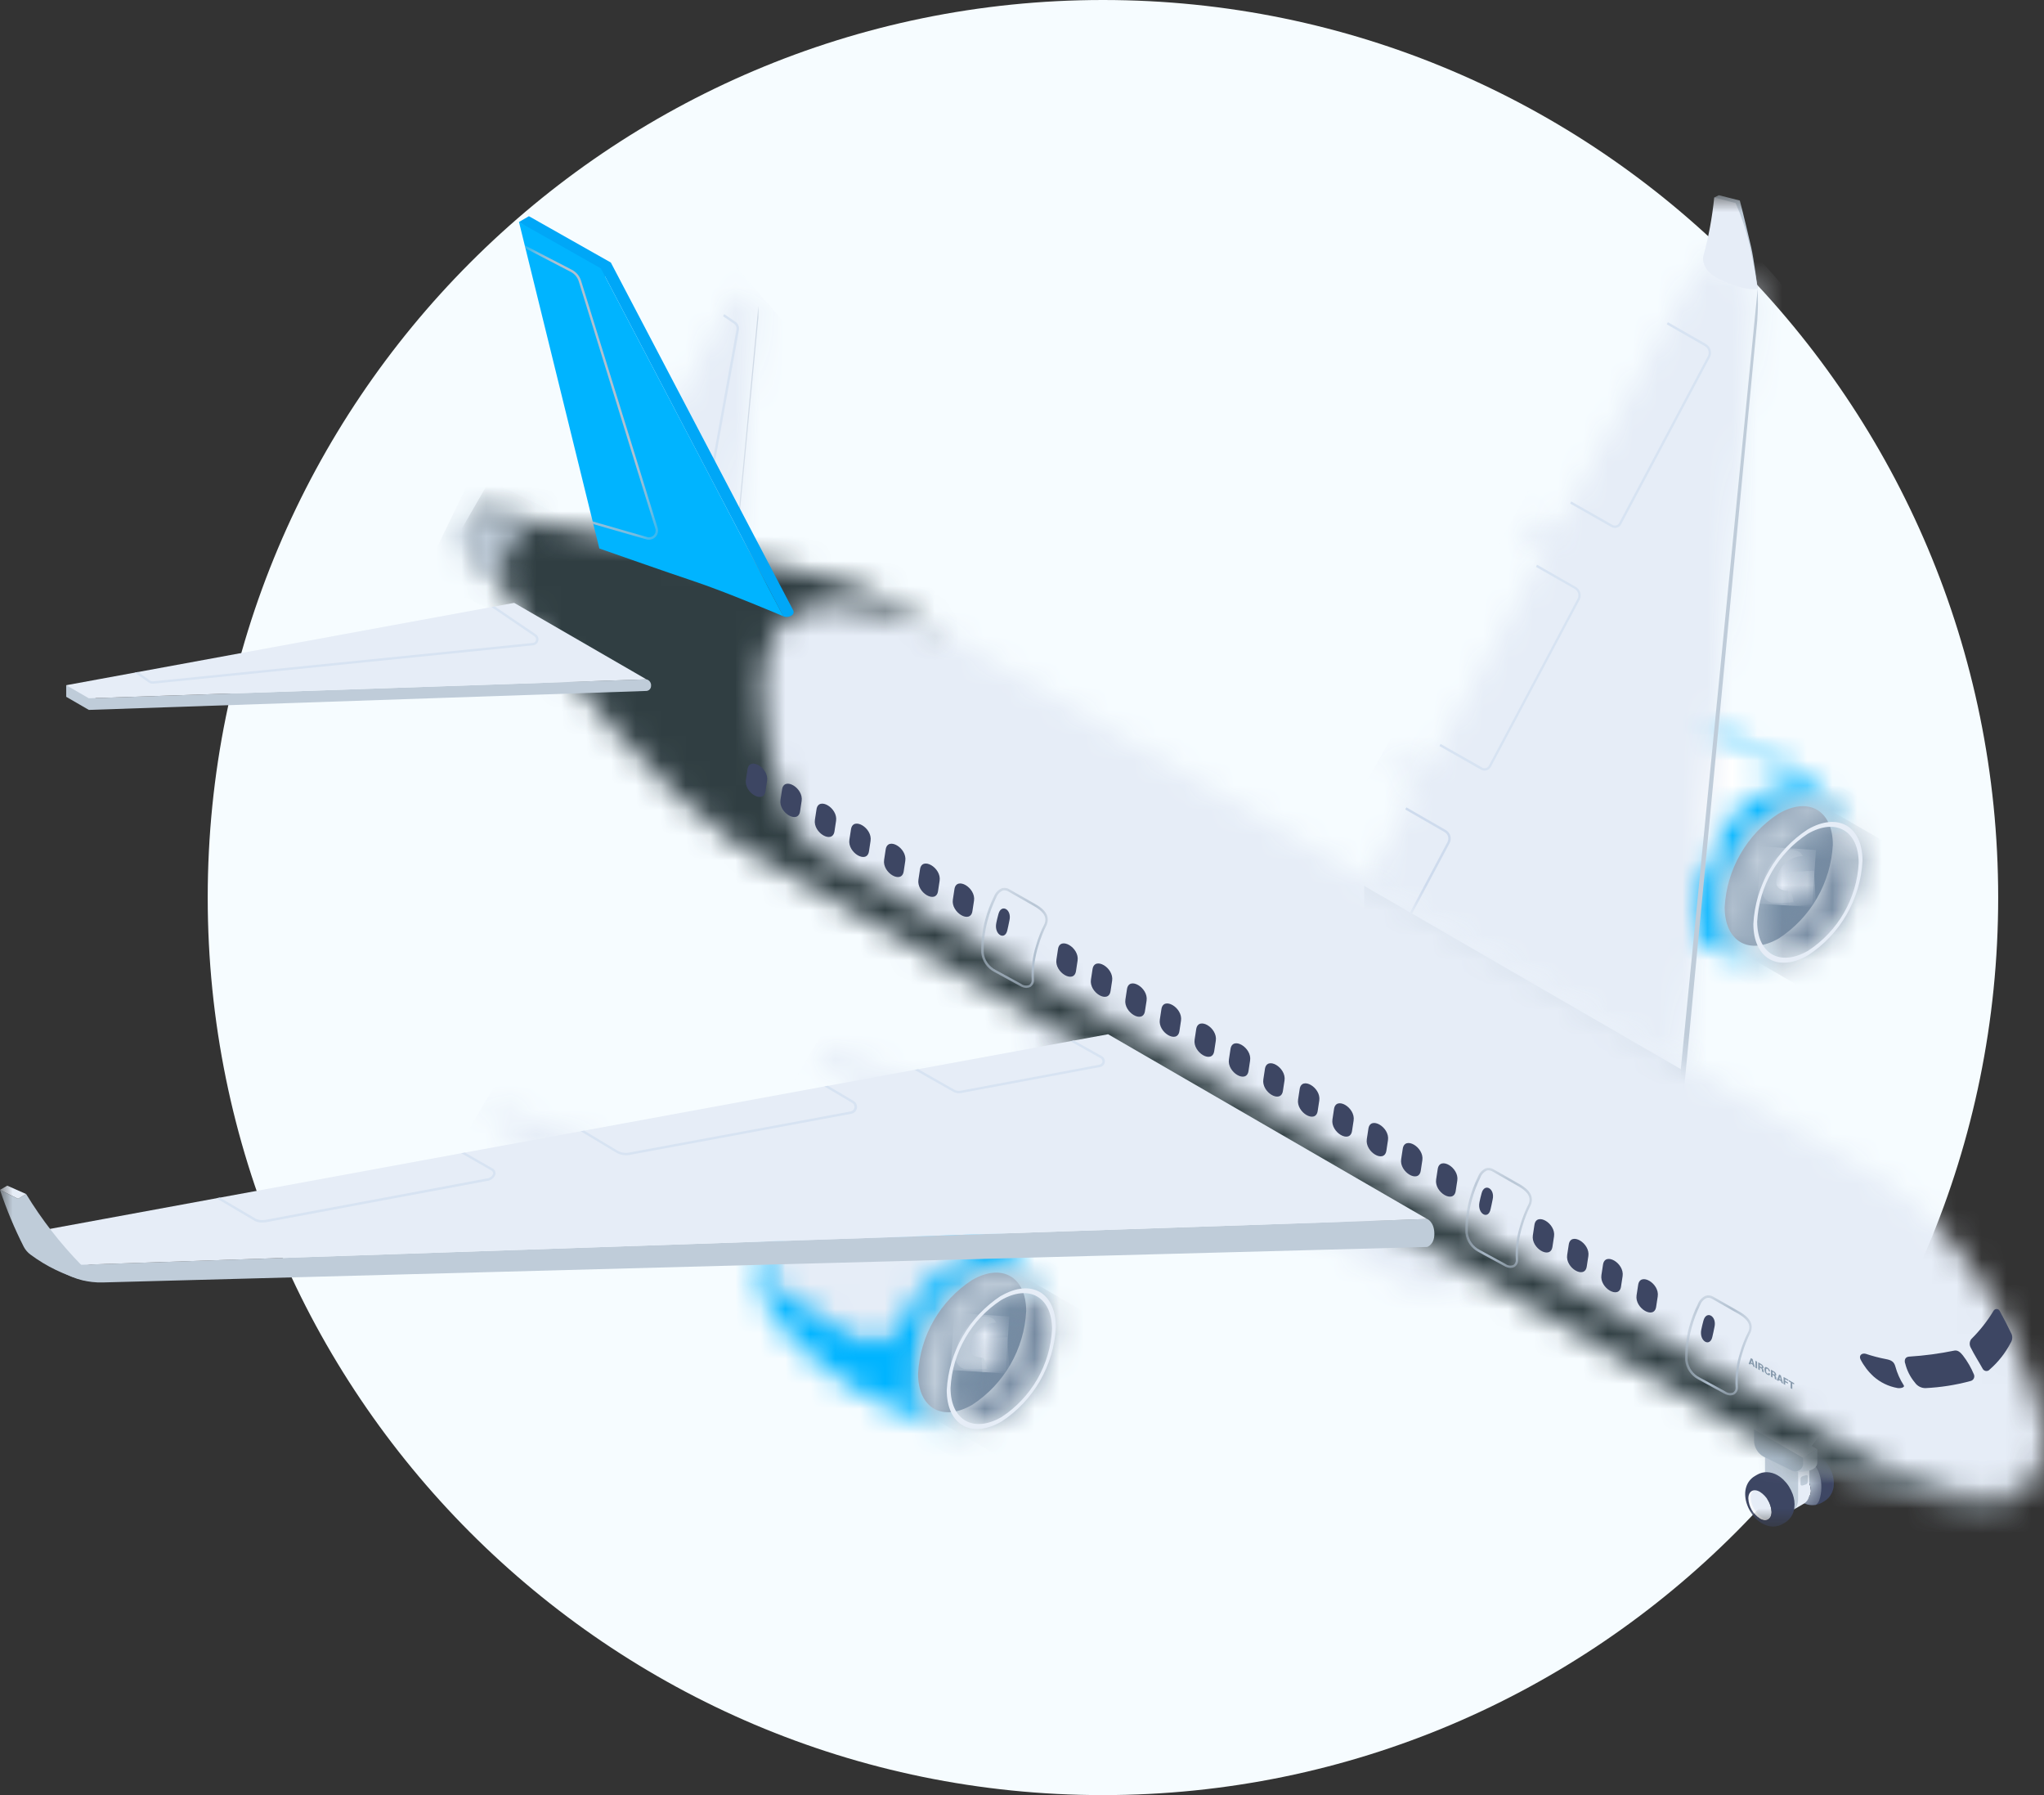 <svg width="82" height="72" viewBox="0 0 82 72" fill="none" xmlns="http://www.w3.org/2000/svg">
<rect x="0" y="0" width="82" height="72" fill="#333333" stroke="none"/>
<path d="M44.248 72C64.083 72 80.162 55.882 80.162 36C80.162 16.118 64.083 0 44.248 0C24.413 0 8.333 16.118 8.333 36C8.333 55.882 24.413 72 44.248 72Z" fill="#F6FCFF"/>
<mask id="mask0_8_27613" style="mask-type:luminance" maskUnits="userSpaceOnUse" x="0" y="7" width="82" height="55">
<path d="M81.998 7.83H0V61.229H81.998V7.83Z" fill="white"/>
</mask>
<g mask="url(#mask0_8_27613)">
<path d="M72.186 58.976C72.321 59.065 72.434 59.184 72.515 59.324C72.595 59.464 72.642 59.621 72.65 59.783C72.65 60.078 72.441 60.199 72.183 60.05C72.048 59.962 71.935 59.843 71.855 59.702C71.774 59.562 71.727 59.405 71.719 59.243C71.719 58.948 71.928 58.824 72.186 58.976Z" fill="#E6EDF7"/>
<path d="M72.277 60.017C72.141 59.929 72.029 59.81 71.948 59.67C71.868 59.53 71.821 59.373 71.812 59.211C71.807 59.155 71.816 59.099 71.839 59.047C71.861 58.996 71.897 58.951 71.942 58.918C71.807 58.934 71.716 59.05 71.715 59.245C71.723 59.406 71.77 59.563 71.851 59.703C71.931 59.843 72.044 59.962 72.179 60.05C72.227 60.086 72.285 60.107 72.344 60.112C72.404 60.117 72.464 60.105 72.517 60.077C72.433 60.084 72.348 60.063 72.277 60.017Z" fill="#F7F9FC"/>
<path d="M73.561 59.341C73.548 59.249 73.526 59.159 73.495 59.071C73.455 58.963 73.404 58.859 73.343 58.761C73.281 58.663 73.207 58.572 73.124 58.491C73.054 58.424 72.976 58.365 72.892 58.316C72.762 58.238 72.614 58.195 72.463 58.19C72.324 58.187 72.188 58.222 72.068 58.292L71.979 58.344C71.812 58.441 71.688 58.597 71.631 58.783C71.601 58.878 71.587 58.978 71.589 59.078C71.591 59.194 71.609 59.31 71.643 59.422C71.712 59.645 71.829 59.849 71.988 60.02C72.133 60.179 72.321 60.294 72.528 60.349C72.624 60.372 72.722 60.377 72.819 60.363C72.915 60.349 73.008 60.317 73.093 60.268L73.181 60.217C73.314 60.139 73.42 60.023 73.486 59.883C73.524 59.801 73.549 59.714 73.561 59.624C73.573 59.531 73.573 59.437 73.561 59.344M72.18 60.053C72.045 59.965 71.932 59.846 71.851 59.706C71.771 59.566 71.724 59.409 71.716 59.247C71.716 58.952 71.925 58.828 72.183 58.98C72.318 59.069 72.43 59.187 72.511 59.328C72.592 59.468 72.638 59.625 72.647 59.786C72.647 60.082 72.438 60.202 72.18 60.053Z" fill="#3D4663"/>
<g style="mix-blend-mode:multiply">
<mask id="mask1_8_27613" style="mask-type:luminance" maskUnits="userSpaceOnUse" x="71" y="58" width="3" height="3">
<path d="M73.069 58.422H71.592V60.371H73.069V58.422Z" fill="white"/>
</mask>
<g mask="url(#mask1_8_27613)">
<path d="M72.989 60.158C73.184 59.599 73.051 58.551 72.277 58.52C72.107 58.514 72.018 58.435 71.87 58.422C71.759 58.517 71.677 58.642 71.633 58.782C71.604 58.877 71.59 58.977 71.591 59.077C71.594 59.194 71.612 59.309 71.646 59.421C71.714 59.644 71.832 59.848 71.991 60.019C72.136 60.178 72.323 60.293 72.531 60.349C72.626 60.371 72.725 60.376 72.821 60.363L72.85 60.357C72.918 60.307 72.966 60.237 72.99 60.157M72.181 60.049C72.045 59.961 71.933 59.842 71.852 59.702C71.771 59.561 71.725 59.404 71.716 59.242C71.716 58.947 71.925 58.823 72.183 58.975C72.319 59.064 72.431 59.182 72.512 59.323C72.593 59.463 72.639 59.62 72.648 59.781C72.648 60.077 72.439 60.198 72.181 60.049Z" fill="#BFCCD9"/>
</g>
</g>
<path d="M72.04 58.664L72.095 60.106C72.095 60.316 72.061 60.488 71.942 60.558L72.388 60.298C72.455 60.251 72.509 60.186 72.543 60.111C72.577 60.036 72.59 59.953 72.582 59.871L72.586 58.387L72.04 58.664Z" fill="#E6EDF7"/>
<path d="M70.81 57.877L71.256 57.617L72.586 58.386L72.139 58.646L70.81 57.877Z" fill="#E6EDF7"/>
<path d="M72.139 58.646L72.135 60.131C72.135 60.55 71.836 60.724 71.469 60.511C71.277 60.386 71.117 60.216 71.002 60.016C70.887 59.817 70.82 59.593 70.808 59.363V57.878L72.139 58.646Z" fill="#BFCCD9"/>
<path d="M70.606 59.835C70.742 59.923 70.854 60.042 70.935 60.182C71.016 60.323 71.062 60.48 71.071 60.641C71.071 60.937 70.862 61.057 70.604 60.908C70.469 60.82 70.356 60.701 70.275 60.561C70.195 60.421 70.148 60.264 70.139 60.103C70.139 59.807 70.349 59.683 70.606 59.835Z" fill="#E6EDF7"/>
<path d="M70.701 60.874C70.566 60.786 70.453 60.667 70.373 60.527C70.292 60.387 70.245 60.23 70.237 60.069C70.232 60.013 70.241 59.956 70.263 59.905C70.286 59.854 70.321 59.809 70.366 59.775C70.231 59.791 70.14 59.908 70.14 60.102C70.148 60.264 70.195 60.421 70.276 60.561C70.356 60.701 70.469 60.82 70.604 60.908C70.653 60.943 70.71 60.965 70.769 60.969C70.829 60.974 70.889 60.962 70.942 60.934C70.858 60.941 70.773 60.92 70.701 60.874Z" fill="#F7F9FC"/>
<path d="M71.985 60.2C71.972 60.108 71.95 60.017 71.919 59.93C71.879 59.822 71.828 59.718 71.767 59.62C71.704 59.522 71.63 59.431 71.547 59.35C71.477 59.282 71.399 59.223 71.316 59.174C71.185 59.096 71.038 59.053 70.886 59.048C70.748 59.045 70.611 59.08 70.491 59.15L70.402 59.202C70.235 59.299 70.111 59.456 70.054 59.641C70.024 59.736 70.01 59.836 70.012 59.936C70.014 60.052 70.032 60.168 70.066 60.28C70.134 60.503 70.252 60.707 70.411 60.878C70.556 61.037 70.743 61.152 70.951 61.208C71.046 61.23 71.144 61.235 71.241 61.221C71.337 61.208 71.43 61.175 71.515 61.126L71.604 61.075C71.737 60.997 71.843 60.881 71.909 60.741C71.947 60.659 71.973 60.572 71.984 60.482C71.996 60.389 71.996 60.295 71.984 60.203M70.603 60.911C70.468 60.823 70.355 60.704 70.275 60.564C70.194 60.424 70.147 60.267 70.139 60.105C70.139 59.81 70.348 59.686 70.606 59.839C70.742 59.927 70.854 60.046 70.935 60.186C71.016 60.326 71.062 60.483 71.071 60.645C71.071 60.941 70.862 61.061 70.604 60.912" fill="#3D4663"/>
<path d="M72.907 58.128V58.655C72.907 58.871 72.687 58.959 72.558 58.989C72.149 59.083 72.056 59.004 72.056 59.004L72.335 58.463L72.907 58.128Z" fill="#D3DFED"/>
<path d="M72.331 58.463L72.337 58.704C72.336 58.759 72.322 58.813 72.294 58.861C72.267 58.908 72.227 58.947 72.18 58.974C72.132 59.002 72.079 59.016 72.024 59.016C71.969 59.016 71.916 59.002 71.868 58.974L70.742 58.421C70.628 58.355 70.533 58.261 70.468 58.146C70.402 58.032 70.368 57.903 70.368 57.771V57.328L72.331 58.463Z" fill="#ABBCCC"/>
<path d="M72.907 58.128L72.331 58.463L70.369 57.328L70.945 56.992L72.907 58.128Z" fill="#E6EDF7"/>
<path d="M72.442 59.54L72.323 59.579C72.273 59.593 72.233 59.572 72.233 59.53V59.312C72.235 59.291 72.243 59.27 72.256 59.253C72.269 59.235 72.286 59.221 72.306 59.212L72.446 59.17C72.492 59.157 72.522 59.17 72.522 59.214V59.423C72.523 59.449 72.517 59.473 72.504 59.495C72.49 59.516 72.47 59.532 72.447 59.541" fill="#BFCCD9"/>
<path d="M30.425 12.267V12.732L29.186 25.721V25.256L30.425 12.267Z" fill="#BFCCD9"/>
<path d="M29.187 25.256V25.721L23.884 22.653V22.187L29.187 25.256Z" fill="#BFCCD9"/>
</g>
<mask id="mask2_8_27613" style="mask-type:luminance" maskUnits="userSpaceOnUse" x="23" y="11" width="8" height="15">
<path d="M23.885 22.187L29.188 25.256L30.425 12.267L29.519 11.742L23.885 22.187Z" fill="white"/>
</mask>
<g mask="url(#mask2_8_27613)">
<path d="M27.609 8.496L17.21 17.56L26.701 28.501L37.1 19.438L27.609 8.496Z" fill="url(#paint0_linear_8_27613)"/>
</g>
<mask id="mask3_8_27613" style="mask-type:luminance" maskUnits="userSpaceOnUse" x="0" y="7" width="82" height="55">
<path d="M81.998 7.83H0V61.229H81.998V7.83Z" fill="white"/>
</mask>
<g mask="url(#mask3_8_27613)">
<path d="M29.504 12.907L29.054 12.6L29.008 12.684L29.45 12.986C29.486 13.011 29.515 13.046 29.532 13.087C29.549 13.127 29.554 13.172 29.546 13.216L28.241 20.422C28.227 20.498 28.185 20.566 28.122 20.611C28.059 20.657 27.981 20.675 27.905 20.664L24.941 20.226L24.893 20.315L27.89 20.758C27.91 20.761 27.929 20.762 27.949 20.762C28.041 20.762 28.13 20.73 28.2 20.671C28.271 20.612 28.318 20.529 28.334 20.439L29.644 13.235C29.654 13.173 29.647 13.109 29.622 13.051C29.598 12.993 29.557 12.943 29.504 12.908" fill="#D7E3F2"/>
</g>
<mask id="mask4_8_27613" style="mask-type:luminance" maskUnits="userSpaceOnUse" x="62" y="28" width="13" height="11">
<path d="M65.102 29.006C64.434 29.408 63.879 29.975 63.491 30.653C63.102 31.33 62.893 32.096 62.884 32.878C63.017 33.586 63.376 34.231 63.907 34.717C65.66 36.728 68.05 38.075 70.675 38.53C70.46 38.276 70.217 38.045 69.953 37.841C69.703 37.7 69.499 37.488 69.37 37.23C69.24 36.973 69.19 36.683 69.226 36.398C69.252 35.647 69.462 34.914 69.838 34.264C70.214 33.614 70.744 33.067 71.381 32.671C71.634 32.502 71.93 32.409 72.235 32.403C72.539 32.397 72.839 32.478 73.099 32.637C73.419 32.8 73.768 32.9 74.125 32.933C72.615 30.84 69.45 29.339 67.118 28.979C66.718 28.911 66.313 28.872 65.907 28.863C65.63 28.847 65.354 28.897 65.102 29.009" fill="white"/>
</mask>
<g mask="url(#mask4_8_27613)">
<path d="M65.678 23.971L58.684 36.113L71.31 43.42L78.304 31.278L65.678 23.971Z" fill="#00B4FF"/>
</g>
<mask id="mask5_8_27613" style="mask-type:luminance" maskUnits="userSpaceOnUse" x="0" y="7" width="82" height="55">
<path d="M81.998 7.83H0V61.229H81.998V7.83Z" fill="white"/>
</mask>
<g mask="url(#mask5_8_27613)">
<path d="M71.352 32.635C72.55 31.941 73.525 32.495 73.529 33.878C73.49 34.631 73.273 35.364 72.898 36.016C72.522 36.669 71.998 37.224 71.368 37.635C70.169 38.328 69.194 37.774 69.19 36.39C69.23 35.637 69.446 34.905 69.822 34.252C70.197 33.599 70.721 33.045 71.352 32.634" fill="#758CA3"/>
<g style="mix-blend-mode:multiply">
<mask id="mask6_8_27613" style="mask-type:luminance" maskUnits="userSpaceOnUse" x="62" y="28" width="11" height="8">
<path d="M72.492 28.86H62.908V35.286H72.492V28.86Z" fill="white"/>
</mask>
<g mask="url(#mask6_8_27613)">
<mask id="mask7_8_27613" style="mask-type:luminance" maskUnits="userSpaceOnUse" x="62" y="28" width="11" height="8">
<path d="M67.116 28.976C66.452 28.816 65.758 28.826 65.1 29.006C64.499 29.348 63.993 29.834 63.626 30.421C63.308 31.101 63.067 31.815 62.906 32.549L66.74 35.04C66.867 35.148 67.017 35.225 67.178 35.267C67.339 35.309 67.508 35.314 67.671 35.282C67.835 35.25 67.989 35.181 68.122 35.081C68.255 34.981 68.364 34.852 68.441 34.704C68.602 34.246 68.801 33.804 69.038 33.381C69.399 32.777 69.902 32.272 70.503 31.909C71.104 31.546 71.785 31.337 72.486 31.3C70.9 30.117 69.06 29.321 67.113 28.976" fill="white"/>
</mask>
<g mask="url(#mask7_8_27613)">
<path d="M65.304 24.588L60.019 33.764L70.096 39.596L75.382 30.42L65.304 24.588Z" fill="url(#paint1_linear_8_27613)"/>
</g>
</g>
</g>
</g>
<mask id="mask8_8_27613" style="mask-type:luminance" maskUnits="userSpaceOnUse" x="70" y="34" width="3" height="3">
<path d="M71.46 34.238C71.219 34.414 71.024 34.645 70.892 34.913C70.76 35.181 70.695 35.477 70.702 35.776C70.709 35.876 70.747 35.971 70.812 36.048C70.877 36.124 70.965 36.177 71.062 36.2C71.362 36.221 71.662 36.216 71.96 36.187C72.434 35.863 72.71 35.539 72.673 35.043C72.548 34.753 72.401 34.473 72.234 34.205C72.143 34.127 72.027 34.086 71.907 34.089C71.746 34.094 71.591 34.148 71.46 34.242" fill="white"/>
</mask>
<g mask="url(#mask8_8_27613)">
<path d="M70.642 33.95L70.493 36.237L72.702 36.382L72.851 34.093L70.642 33.95Z" fill="url(#paint2_linear_8_27613)"/>
</g>
<mask id="mask9_8_27613" style="mask-type:luminance" maskUnits="userSpaceOnUse" x="0" y="7" width="82" height="55">
<path d="M81.998 7.83H0V61.229H81.998V7.83Z" fill="white"/>
</mask>
<g mask="url(#mask9_8_27613)">
<g style="mix-blend-mode:multiply">
<mask id="mask10_8_27613" style="mask-type:luminance" maskUnits="userSpaceOnUse" x="70" y="34" width="3" height="3">
<path d="M72.325 34.084H70.693V36.217H72.325V34.084Z" fill="white"/>
</mask>
<g mask="url(#mask10_8_27613)">
<path d="M71.819 35.752C71.509 35.711 71.138 35.682 71.289 35.175C71.346 34.941 71.478 34.732 71.665 34.581C71.853 34.429 72.084 34.343 72.325 34.337C72.3 34.288 72.269 34.242 72.233 34.201C72.118 34.12 71.98 34.08 71.84 34.086C71.699 34.093 71.566 34.147 71.46 34.239C71.218 34.414 71.023 34.646 70.891 34.914C70.759 35.182 70.694 35.478 70.701 35.776C70.708 35.877 70.746 35.972 70.811 36.048C70.876 36.125 70.964 36.178 71.061 36.201C71.36 36.222 71.66 36.217 71.958 36.187C71.936 36.037 71.889 35.891 71.819 35.757" fill="#BFCCD9"/>
</g>
</g>
</g>
<mask id="mask11_8_27613" style="mask-type:luminance" maskUnits="userSpaceOnUse" x="71" y="34" width="2" height="3">
<path d="M72.229 35.076C72.094 35.172 71.984 35.299 71.906 35.446C71.829 35.593 71.787 35.756 71.783 35.922C71.805 36.201 72.041 36.282 72.31 36.097C72.445 36.001 72.555 35.874 72.633 35.727C72.71 35.581 72.752 35.418 72.756 35.252C72.742 35.073 72.642 34.975 72.502 34.975C72.403 34.981 72.308 35.016 72.229 35.075" fill="white"/>
</mask>
<g mask="url(#mask11_8_27613)">
<path d="M72.777 34.923L71.695 34.98L71.766 36.336L72.848 36.279L72.777 34.923Z" fill="url(#paint3_linear_8_27613)"/>
</g>
<mask id="mask12_8_27613" style="mask-type:luminance" maskUnits="userSpaceOnUse" x="70" y="33" width="5" height="6">
<path d="M73.247 33.177L73.207 33.184H73.198C73.22 33.211 73.241 33.246 73.245 33.246C73.283 33.32 73.313 33.399 73.334 33.48C73.354 33.552 73.369 33.625 73.379 33.699C73.393 33.803 73.4 33.908 73.399 34.013C73.399 34.123 73.385 34.268 73.375 34.377C73.368 34.444 73.357 34.51 73.344 34.575C73.319 34.708 73.286 34.839 73.247 34.968C73.192 35.151 73.142 35.274 73.107 35.364C73.072 35.454 73.014 35.584 72.927 35.752C72.858 35.881 72.858 35.881 72.712 36.126C72.636 36.247 72.554 36.364 72.466 36.476C72.428 36.527 72.373 36.591 72.333 36.64C72.199 36.798 72.053 36.945 71.898 37.081C71.85 37.121 71.787 37.175 71.737 37.212C71.647 37.276 71.527 37.357 71.432 37.416C71.362 37.456 71.262 37.507 71.186 37.539C71.102 37.574 71.017 37.603 70.929 37.627C70.883 37.639 70.837 37.648 70.79 37.655C70.73 37.667 70.668 37.669 70.607 37.659V37.664C70.614 37.684 70.621 37.701 70.621 37.701C70.91 38.431 71.66 38.639 72.537 38.131C73.128 37.745 73.62 37.225 73.973 36.613C74.326 36 74.529 35.313 74.567 34.606C74.567 33.69 74.103 33.16 73.436 33.16C73.372 33.16 73.309 33.165 73.246 33.174" fill="white"/>
</mask>
<g mask="url(#mask12_8_27613)">
<path d="M71.597 31.442L68.239 37.273L73.579 40.363L76.938 34.533L71.597 31.442Z" fill="url(#paint4_linear_8_27613)"/>
</g>
<mask id="mask13_8_27613" style="mask-type:luminance" maskUnits="userSpaceOnUse" x="69" y="32" width="6" height="7">
<path d="M70.392 36.764C70.465 36.063 70.699 35.389 71.075 34.794C71.45 34.199 71.958 33.699 72.558 33.332C73.874 32.594 74.768 33.402 74.649 34.817C74.585 35.522 74.361 36.203 73.995 36.808C73.629 37.413 73.131 37.927 72.537 38.311C72.265 38.482 71.952 38.579 71.631 38.59C70.814 38.59 70.306 37.815 70.391 36.767M71.427 32.493C70.043 33.298 68.853 35.428 69.186 37.066C69.249 37.391 69.395 37.695 69.611 37.946C69.826 38.198 70.104 38.388 70.415 38.5C70.737 38.621 71.081 38.677 71.425 38.663C71.769 38.648 72.106 38.565 72.418 38.416C73.145 37.995 73.745 37.383 74.154 36.648C74.564 35.912 74.767 35.079 74.743 34.237C74.653 33.622 74.354 33.057 73.895 32.64C73.521 32.337 73.055 32.17 72.574 32.167C72.169 32.172 71.773 32.284 71.427 32.493Z" fill="white"/>
</mask>
<g mask="url(#mask13_8_27613)">
<path d="M70.367 29.536L66.012 37.097L73.395 41.37L77.75 33.809L70.367 29.536Z" fill="url(#paint5_linear_8_27613)"/>
</g>
<mask id="mask14_8_27613" style="mask-type:luminance" maskUnits="userSpaceOnUse" x="0" y="7" width="82" height="55">
<path d="M81.998 7.83H0V61.229H81.998V7.83Z" fill="white"/>
</mask>
<g mask="url(#mask14_8_27613)">
<path d="M72.523 33.266C73.73 32.568 74.717 33.131 74.72 34.524C74.68 35.283 74.461 36.023 74.082 36.681C73.702 37.34 73.173 37.899 72.537 38.314C71.33 39.013 70.344 38.449 70.34 37.056C70.38 36.297 70.599 35.557 70.979 34.899C71.358 34.24 71.887 33.681 72.523 33.266M72.537 38.134C73.128 37.748 73.62 37.228 73.973 36.615C74.326 36.003 74.529 35.316 74.567 34.609C74.563 33.315 73.647 32.792 72.523 33.442C71.932 33.828 71.44 34.348 71.087 34.961C70.734 35.573 70.53 36.261 70.493 36.967C70.497 38.261 71.413 38.784 72.537 38.134Z" fill="#E6EDF7"/>
</g>
<mask id="mask15_8_27613" style="mask-type:luminance" maskUnits="userSpaceOnUse" x="55" y="30" width="8" height="5">
<path d="M55.68 30.682C55.994 30.956 57.302 32.189 57.68 32.483C59.179 33.645 61.019 35.168 62.287 34.709C63.153 34.394 62.775 33.016 62.134 32.665C61.569 32.357 60.436 31.962 59.624 31.629C58.277 31.077 57.172 30.735 55.781 30.216H55.769C55.542 30.216 55.464 30.495 55.68 30.682Z" fill="white"/>
</mask>
<g mask="url(#mask15_8_27613)">
<path d="M57.345 26.902L53.338 33.957L61.271 38.483L65.278 31.428L57.345 26.902Z" fill="url(#paint6_linear_8_27613)"/>
</g>
<mask id="mask16_8_27613" style="mask-type:luminance" maskUnits="userSpaceOnUse" x="60" y="20" width="9" height="6">
<path d="M60.933 21.222C61.248 21.496 62.556 22.73 62.934 23.023C64.433 24.185 66.273 25.709 67.54 25.249C68.407 24.934 68.028 23.556 67.388 23.205C66.823 22.897 65.69 22.502 64.878 22.169C63.531 21.617 62.426 21.275 61.034 20.756H61.023C60.795 20.756 60.717 21.036 60.933 21.222Z" fill="white"/>
</mask>
<g mask="url(#mask16_8_27613)">
<path d="M62.599 17.442L58.592 24.497L66.525 29.023L70.532 21.969L62.599 17.442Z" fill="url(#paint7_linear_8_27613)"/>
</g>
<mask id="mask17_8_27613" style="mask-type:luminance" maskUnits="userSpaceOnUse" x="0" y="7" width="82" height="55">
<path d="M81.998 7.83H0V61.229H81.998V7.83Z" fill="white"/>
</mask>
<g mask="url(#mask17_8_27613)">
<path d="M67.527 42.938V44.062L54.725 36.654V35.531L67.527 42.938Z" fill="#BFCCD9"/>
</g>
<mask id="mask18_8_27613" style="mask-type:luminance" maskUnits="userSpaceOnUse" x="54" y="10" width="17" height="33">
<path d="M54.725 35.532L67.529 42.939L70.516 11.579L68.326 10.312L54.725 35.532Z" fill="white"/>
</mask>
<g mask="url(#mask18_8_27613)">
<path d="M63.59 2.457L38.574 24.619L61.65 50.791L86.666 28.628L63.59 2.457Z" fill="url(#paint8_linear_8_27613)"/>
</g>
<mask id="mask19_8_27613" style="mask-type:luminance" maskUnits="userSpaceOnUse" x="0" y="7" width="82" height="55">
<path d="M81.998 7.83H0V61.229H81.998V7.83Z" fill="white"/>
</mask>
<g mask="url(#mask19_8_27613)">
<path d="M70.515 11.577L70.524 12.2C70.524 12.31 70.507 12.755 70.496 12.865L67.524 44.059L67.427 42.902L70.515 11.577Z" fill="#BFCCD9"/>
<path d="M70.512 11.568C70.512 11.568 70.358 10.369 70.254 9.922C69.95 8.614 69.797 8.043 69.797 8.043L68.956 7.829L68.772 7.922L70.512 11.568Z" fill="#BFCCD9"/>
<path d="M70.515 11.577C70.515 11.577 70.349 10.529 70.245 10.079C70.108 9.414 69.901 8.766 69.627 8.145L68.77 7.922C68.689 8.73 68.54 9.528 68.324 10.31C68.324 10.31 68.239 10.855 68.978 11.2C70.15 11.746 70.511 11.578 70.511 11.578" fill="#E6EDF7"/>
<path d="M68.447 13.802L66.913 12.924L66.867 13.008L68.397 13.886C68.465 13.925 68.515 13.989 68.537 14.064C68.558 14.139 68.55 14.22 68.513 14.289L64.957 20.977C64.945 21 64.928 21.02 64.909 21.036C64.888 21.052 64.865 21.065 64.841 21.072C64.816 21.079 64.79 21.081 64.764 21.078C64.739 21.075 64.714 21.067 64.692 21.055L63.036 20.113L62.991 20.198L64.644 21.138C64.686 21.162 64.734 21.175 64.783 21.175C64.81 21.175 64.838 21.171 64.864 21.163C64.901 21.153 64.935 21.135 64.965 21.111C64.995 21.087 65.02 21.058 65.038 21.024L68.594 14.336C68.642 14.245 68.654 14.138 68.625 14.039C68.597 13.94 68.531 13.855 68.441 13.804" fill="#D7E3F2"/>
<path d="M63.17 23.62C63.238 23.659 63.288 23.722 63.31 23.798C63.331 23.873 63.323 23.954 63.285 24.023L59.73 30.711C59.718 30.733 59.701 30.754 59.681 30.77C59.661 30.786 59.638 30.798 59.614 30.806C59.589 30.813 59.563 30.815 59.537 30.812C59.511 30.809 59.487 30.801 59.464 30.788L57.791 29.838L57.746 29.923L59.414 30.872C59.457 30.896 59.505 30.909 59.554 30.91C59.581 30.91 59.608 30.906 59.634 30.898C59.671 30.887 59.706 30.87 59.736 30.846C59.766 30.822 59.791 30.792 59.809 30.758L63.364 24.07C63.413 23.98 63.425 23.873 63.396 23.773C63.368 23.674 63.301 23.59 63.212 23.539L61.664 22.651L61.619 22.736L63.17 23.62Z" fill="#D7E3F2"/>
<path d="M57.951 33.374C58.019 33.413 58.069 33.476 58.091 33.552C58.113 33.627 58.104 33.708 58.067 33.777L56.568 36.595L56.651 36.643L58.152 33.822C58.201 33.731 58.212 33.625 58.184 33.525C58.155 33.426 58.089 33.342 57.999 33.291L56.421 32.382L56.375 32.467L57.951 33.374Z" fill="#CEDBED"/>
</g>
<mask id="mask20_8_27613" style="mask-type:luminance" maskUnits="userSpaceOnUse" x="41" y="40" width="19" height="12">
<path d="M42.167 43.333C43.104 43.992 56.148 51.502 56.49 51.619C56.965 51.756 57.467 51.776 57.952 51.679C58.437 51.582 58.892 51.37 59.278 51.06C58.382 50.521 41.271 40.398 41.271 40.398C41.271 40.398 41.021 42.526 42.167 43.333Z" fill="white"/>
</mask>
<g mask="url(#mask20_8_27613)">
<path d="M45.586 32.47L35.95 49.2L54.715 60.059L64.351 43.33L45.586 32.47Z" fill="url(#paint9_linear_8_27613)"/>
</g>
<mask id="mask21_8_27613" style="mask-type:luminance" maskUnits="userSpaceOnUse" x="18" y="20" width="64" height="41">
<path d="M18.951 20.956C18.871 21.314 19.289 22.312 20.285 23.732C22.486 26.866 26.559 31.903 29.627 33.901C29.719 33.961 29.816 34.013 29.916 34.057L69.853 57.321C70.719 57.903 73.134 59.004 77.16 60.032C80.746 60.948 82.008 60.086 82 57.496C82 56.315 80.207 50.567 75.853 47.527L75.278 47.178L35.64 24.087C35.556 24.039 35.47 23.997 35.38 23.962C34.553 23.437 31.925 22.794 27.4 21.973C25.452 21.619 23.294 21.222 21.95 21.032C20.793 20.869 19.968 20.607 19.476 20.607C19.185 20.607 19.011 20.698 18.954 20.956" fill="white"/>
</mask>
<g mask="url(#mask21_8_27613)">
<path d="M34.655 -6.793L1.445 50.863L66.22 88.351L99.43 30.695L34.655 -6.793Z" fill="url(#paint10_linear_8_27613)"/>
</g>
<mask id="mask22_8_27613" style="mask-type:luminance" maskUnits="userSpaceOnUse" x="18" y="20" width="64" height="41">
<path d="M18.952 20.956C18.871 21.314 19.29 22.312 20.286 23.732C22.487 26.866 26.56 31.903 29.628 33.901C29.72 33.961 29.817 34.013 29.917 34.057L69.854 57.322C70.72 57.903 73.135 59.004 77.161 60.032C80.271 60.826 81.631 60.282 81.933 58.437C81.801 58.926 81.51 59.357 81.107 59.663C80.573 60.061 79.686 60.057 78.431 59.878C77.204 59.564 76.02 59.101 74.905 58.5L32.96 34.215C32.42 33.901 31.993 33.422 31.743 32.849C30.2 29.339 30.172 25.674 31.757 24.686C33.802 23.41 38.055 25.498 38.055 25.498L35.639 24.09C35.555 24.042 35.468 24 35.379 23.965C34.552 23.44 31.924 22.797 27.398 21.976C25.451 21.622 23.293 21.225 21.949 21.035C20.792 20.871 19.967 20.609 19.474 20.609C19.184 20.609 19.009 20.701 18.952 20.959" fill="white"/>
</mask>
<g mask="url(#mask22_8_27613)">
<path d="M34.635 -6.761L1.497 50.772L66.163 88.197L99.302 30.664L34.635 -6.761Z" fill="#303E42"/>
</g>
<mask id="mask23_8_27613" style="mask-type:luminance" maskUnits="userSpaceOnUse" x="18" y="20" width="4" height="4">
<path d="M18.928 20.546C18.77 20.657 18.635 20.8 18.534 20.966C18.432 21.131 18.364 21.316 18.336 21.508C18.312 21.602 18.31 21.699 18.331 21.794C18.353 21.888 18.396 21.976 18.458 22.05L20.324 23.778C20.138 23.583 20.034 23.324 20.033 23.055C20.051 22.667 20.16 22.29 20.352 21.954C20.544 21.617 20.813 21.331 21.136 21.119C21.258 21.048 21.394 21.003 21.534 20.989C21.674 20.974 21.816 20.989 21.95 21.034L19.47 20.449C19.408 20.424 19.342 20.411 19.275 20.41C19.148 20.419 19.026 20.466 18.926 20.546" fill="white"/>
</mask>
<g mask="url(#mask23_8_27613)">
<path d="M18.985 18.961L16.959 23.13L21.245 25.223L23.272 21.054L18.985 18.961Z" fill="url(#paint11_linear_8_27613)"/>
</g>
<path d="M3.907 27.855L3.562 28.473L2.656 27.948V27.483L3.907 27.855Z" fill="#BFCCD9"/>
<path d="M25.93 27.247C25.988 27.26 26.04 27.294 26.075 27.343C26.11 27.392 26.126 27.452 26.119 27.512C26.119 27.564 26.1 27.614 26.064 27.651C26.029 27.689 25.98 27.711 25.929 27.713L3.562 28.474V28.008L25.93 27.247Z" fill="#BFCCD9"/>
<path d="M25.93 27.247L3.563 28.008L2.657 27.483L20.628 24.181L25.93 27.247Z" fill="#E6EDF7"/>
<path d="M5.951 27.363C6.003 27.401 6.065 27.421 6.129 27.421H6.159L21.386 25.883C21.435 25.878 21.482 25.858 21.519 25.825C21.556 25.793 21.583 25.749 21.595 25.701C21.607 25.653 21.604 25.602 21.586 25.556C21.568 25.509 21.537 25.47 21.496 25.442L19.85 24.324L19.716 24.348L21.443 25.521C21.468 25.538 21.487 25.563 21.497 25.591C21.508 25.619 21.509 25.65 21.502 25.679C21.494 25.709 21.477 25.735 21.455 25.754C21.432 25.774 21.403 25.786 21.373 25.788L6.147 27.326C6.096 27.331 6.045 27.317 6.004 27.287L5.54 26.955L5.408 26.978L5.951 27.363Z" fill="#D7E3F2"/>
<path d="M20.817 8.906L21.219 8.672L24.505 10.53L24.21 11.22L20.817 8.906Z" fill="#00A7F7"/>
<path d="M24.104 10.764L24.505 10.53L31.825 24.484C31.841 24.52 31.843 24.56 31.831 24.598C31.819 24.635 31.794 24.666 31.76 24.686C31.711 24.718 31.654 24.738 31.596 24.744C31.537 24.75 31.478 24.741 31.424 24.718L24.104 10.764Z" fill="#00A7F7"/>
<path d="M24.104 10.764L31.424 24.718C31.424 24.718 29.132 23.74 27.765 23.288C26.874 22.995 24.044 21.999 24.044 21.999L20.821 8.906L23.155 10.226L24.104 10.764Z" fill="#00B4FF"/>
<g style="mix-blend-mode:multiply">
<mask id="mask24_8_27613" style="mask-type:luminance" maskUnits="userSpaceOnUse" x="21" y="9" width="6" height="13">
<path d="M26.4 9.836H21.046V21.649H26.4V9.836Z" fill="white"/>
</mask>
<g mask="url(#mask24_8_27613)">
<path d="M23.311 11.259C23.282 11.166 23.234 11.079 23.172 11.004C23.109 10.93 23.033 10.868 22.946 10.822L21.046 9.836L21.076 9.959L22.901 10.907C22.977 10.946 23.043 11 23.098 11.065C23.152 11.131 23.193 11.206 23.219 11.287L26.291 21.202C26.306 21.248 26.307 21.298 26.296 21.345C26.285 21.393 26.261 21.436 26.227 21.471C26.193 21.506 26.15 21.53 26.103 21.543C26.056 21.555 26.007 21.555 25.96 21.541L23.772 20.913L23.798 21.021L25.933 21.634C25.967 21.643 26.001 21.648 26.036 21.648C26.093 21.648 26.149 21.635 26.201 21.609C26.252 21.583 26.296 21.546 26.33 21.499C26.364 21.453 26.386 21.4 26.396 21.343C26.405 21.287 26.401 21.229 26.384 21.174L23.311 11.259Z" fill="#B2C0CF"/>
</g>
</g>
<mask id="mask25_8_27613" style="mask-type:luminance" maskUnits="userSpaceOnUse" x="30" y="47" width="12" height="11">
<path d="M32.743 47.716C32.075 48.118 31.52 48.684 31.132 49.362C30.744 50.04 30.535 50.806 30.525 51.587C30.658 52.295 31.017 52.941 31.548 53.426C33.301 55.438 35.691 56.784 38.316 57.24C38.101 56.985 37.859 56.754 37.594 56.551C37.343 56.409 37.139 56.196 37.01 55.938C36.88 55.68 36.831 55.389 36.867 55.103C36.893 54.352 37.103 53.619 37.479 52.969C37.855 52.319 38.385 51.772 39.022 51.377C39.275 51.208 39.572 51.115 39.876 51.109C40.18 51.103 40.48 51.184 40.74 51.343C41.06 51.506 41.409 51.606 41.767 51.639C40.256 49.546 37.09 48.045 34.759 47.685C34.359 47.617 33.954 47.578 33.548 47.569C33.272 47.553 32.995 47.603 32.742 47.715" fill="white"/>
</mask>
<g mask="url(#mask25_8_27613)">
<path d="M33.318 42.681L26.325 54.822L38.951 62.13L45.944 49.988L33.318 42.681Z" fill="#00B4FF"/>
</g>
<mask id="mask26_8_27613" style="mask-type:luminance" maskUnits="userSpaceOnUse" x="0" y="7" width="82" height="55">
<path d="M81.998 7.83H0V61.229H81.998V7.83Z" fill="white"/>
</mask>
<g mask="url(#mask26_8_27613)">
<path d="M38.992 51.344C40.19 50.65 41.165 51.204 41.169 52.588C41.13 53.34 40.913 54.073 40.538 54.726C40.162 55.378 39.638 55.933 39.008 56.344C37.809 57.038 36.834 56.484 36.831 55.099C36.87 54.347 37.086 53.614 37.462 52.961C37.837 52.309 38.362 51.755 38.992 51.344Z" fill="#758CA3"/>
<g style="mix-blend-mode:multiply">
<mask id="mask27_8_27613" style="mask-type:luminance" maskUnits="userSpaceOnUse" x="30" y="48" width="10" height="6">
<path d="M39.688 48.409H30.549V53.938H39.688V48.409Z" fill="white"/>
</mask>
<g mask="url(#mask27_8_27613)">
<mask id="mask28_8_27613" style="mask-type:luminance" maskUnits="userSpaceOnUse" x="30" y="48" width="10" height="6">
<path d="M31.84 48.409C31.099 49.184 30.644 50.19 30.549 51.259L34.383 53.75C34.526 53.843 34.688 53.904 34.857 53.928C35.026 53.951 35.199 53.938 35.362 53.887C35.525 53.837 35.675 53.751 35.802 53.636C35.928 53.522 36.028 53.38 36.094 53.222C36.257 52.829 36.453 52.451 36.681 52.092C37.023 51.593 37.469 51.175 37.989 50.868C38.508 50.56 39.089 50.37 39.689 50.31C39.689 50.31 34.58 48.479 31.842 48.411" fill="white"/>
</mask>
<g mask="url(#mask28_8_27613)">
<path d="M32.833 44.442L28.07 52.711L37.403 58.112L42.166 49.843L32.833 44.442Z" fill="url(#paint12_linear_8_27613)"/>
</g>
</g>
</g>
</g>
<mask id="mask29_8_27613" style="mask-type:luminance" maskUnits="userSpaceOnUse" x="38" y="52" width="3" height="3">
<path d="M39.101 52.947C38.859 53.123 38.664 53.355 38.532 53.622C38.4 53.89 38.335 54.186 38.343 54.485C38.35 54.585 38.388 54.68 38.453 54.757C38.518 54.833 38.606 54.886 38.703 54.909C39.002 54.93 39.303 54.926 39.601 54.896C40.075 54.572 40.351 54.249 40.314 53.753C40.189 53.462 40.042 53.182 39.875 52.914C39.784 52.837 39.668 52.795 39.549 52.798C39.388 52.803 39.232 52.856 39.102 52.951" fill="white"/>
</mask>
<g mask="url(#mask29_8_27613)">
<path d="M38.281 52.659L38.132 54.947L40.342 55.091L40.491 52.803L38.281 52.659Z" fill="url(#paint13_linear_8_27613)"/>
</g>
<mask id="mask30_8_27613" style="mask-type:luminance" maskUnits="userSpaceOnUse" x="0" y="7" width="82" height="55">
<path d="M81.998 7.83H0V61.229H81.998V7.83Z" fill="white"/>
</mask>
<g mask="url(#mask30_8_27613)">
<g style="mix-blend-mode:multiply">
<mask id="mask31_8_27613" style="mask-type:luminance" maskUnits="userSpaceOnUse" x="38" y="52" width="2" height="3">
<path d="M39.967 52.794H38.334V54.926H39.967V52.794Z" fill="white"/>
</mask>
<g mask="url(#mask31_8_27613)">
<path d="M39.46 54.464C39.15 54.423 38.779 54.394 38.93 53.888C38.987 53.653 39.119 53.444 39.306 53.293C39.494 53.141 39.725 53.056 39.966 53.049C39.941 53 39.91 52.955 39.874 52.913C39.759 52.832 39.621 52.792 39.481 52.798C39.341 52.805 39.207 52.859 39.101 52.951C38.859 53.127 38.664 53.358 38.532 53.626C38.4 53.894 38.335 54.19 38.342 54.489C38.349 54.589 38.388 54.684 38.452 54.76C38.517 54.837 38.605 54.89 38.703 54.913C39.001 54.934 39.301 54.929 39.599 54.899C39.577 54.749 39.53 54.603 39.46 54.469" fill="#BFCCD9"/>
</g>
</g>
</g>
<mask id="mask32_8_27613" style="mask-type:luminance" maskUnits="userSpaceOnUse" x="39" y="53" width="2" height="2">
<path d="M39.872 53.786C39.737 53.882 39.626 54.009 39.548 54.156C39.471 54.303 39.429 54.466 39.425 54.632C39.448 54.911 39.684 54.992 39.952 54.807C40.087 54.711 40.198 54.584 40.275 54.438C40.353 54.291 40.395 54.128 40.398 53.962C40.384 53.783 40.284 53.685 40.144 53.685C40.045 53.691 39.95 53.726 39.871 53.785" fill="white"/>
</mask>
<g mask="url(#mask32_8_27613)">
<path d="M40.417 53.633L39.335 53.69L39.406 55.046L40.488 54.989L40.417 53.633Z" fill="url(#paint14_linear_8_27613)"/>
</g>
<mask id="mask33_8_27613" style="mask-type:luminance" maskUnits="userSpaceOnUse" x="38" y="51" width="5" height="7">
<path d="M40.886 51.887L40.847 51.892H40.837C40.86 51.92 40.881 51.955 40.884 51.955C40.922 52.029 40.952 52.108 40.974 52.189C40.993 52.261 41.008 52.334 41.019 52.408C41.032 52.512 41.039 52.617 41.039 52.722C41.039 52.831 41.025 52.977 41.014 53.086C41.007 53.152 40.997 53.218 40.983 53.284C40.958 53.417 40.926 53.548 40.886 53.677C40.831 53.86 40.781 53.983 40.747 54.073C40.712 54.162 40.654 54.293 40.567 54.461C40.497 54.59 40.497 54.59 40.351 54.835C40.275 54.956 40.193 55.072 40.105 55.184C40.067 55.236 40.012 55.3 39.971 55.349C39.837 55.506 39.692 55.654 39.536 55.79C39.489 55.83 39.425 55.884 39.375 55.92C39.286 55.985 39.166 56.066 39.071 56.124C39.001 56.163 38.901 56.216 38.825 56.248C38.742 56.283 38.656 56.312 38.569 56.336C38.523 56.348 38.476 56.357 38.429 56.363C38.369 56.376 38.307 56.377 38.246 56.368V56.373C38.252 56.393 38.259 56.41 38.259 56.41C38.548 57.14 39.299 57.347 40.176 56.84C40.768 56.454 41.26 55.934 41.612 55.321C41.965 54.709 42.169 54.022 42.206 53.315C42.206 52.398 41.743 51.869 41.075 51.869C41.011 51.869 40.948 51.873 40.885 51.883" fill="white"/>
</mask>
<g mask="url(#mask33_8_27613)">
<path d="M39.237 50.151L35.878 55.982L41.219 59.073L44.577 53.242L39.237 50.151Z" fill="url(#paint15_linear_8_27613)"/>
</g>
<mask id="mask34_8_27613" style="mask-type:luminance" maskUnits="userSpaceOnUse" x="36" y="50" width="7" height="8">
<path d="M38.032 55.472C38.105 54.772 38.339 54.098 38.715 53.503C39.09 52.907 39.598 52.407 40.198 52.041C41.514 51.303 42.408 52.11 42.289 53.526C42.225 54.23 42.001 54.911 41.635 55.517C41.27 56.122 40.771 56.636 40.178 57.02C39.905 57.191 39.593 57.287 39.271 57.299C38.455 57.299 37.947 56.523 38.032 55.475M39.068 51.202C37.684 52.006 36.494 54.137 36.827 55.774C36.89 56.1 37.036 56.404 37.252 56.655C37.468 56.907 37.745 57.097 38.057 57.208C38.379 57.33 38.722 57.386 39.066 57.371C39.41 57.357 39.748 57.273 40.059 57.125C40.786 56.703 41.386 56.091 41.795 55.355C42.204 54.619 42.406 53.785 42.381 52.943C42.292 52.329 41.992 51.764 41.533 51.347C41.159 51.044 40.694 50.877 40.212 50.873C39.808 50.878 39.412 50.991 39.066 51.2" fill="white"/>
</mask>
<g mask="url(#mask34_8_27613)">
<path d="M38.007 48.245L33.652 55.806L41.035 60.079L45.39 52.518L38.007 48.245Z" fill="url(#paint16_linear_8_27613)"/>
</g>
<mask id="mask35_8_27613" style="mask-type:luminance" maskUnits="userSpaceOnUse" x="0" y="7" width="82" height="55">
<path d="M81.998 7.83H0V61.229H81.998V7.83Z" fill="white"/>
</mask>
<g mask="url(#mask35_8_27613)">
<path d="M40.163 51.975C41.37 51.277 42.356 51.84 42.36 53.233C42.318 53.992 42.099 54.73 41.72 55.387C41.341 56.044 40.813 56.603 40.178 57.017C38.97 57.716 37.984 57.153 37.98 55.76C38.021 55 38.239 54.261 38.619 53.602C38.998 52.944 39.527 52.384 40.163 51.969M40.177 56.838C40.768 56.452 41.26 55.932 41.613 55.319C41.966 54.707 42.169 54.019 42.207 53.313C42.203 52.019 41.287 51.496 40.164 52.145C39.572 52.531 39.08 53.051 38.727 53.664C38.374 54.277 38.17 54.964 38.133 55.671C38.137 56.965 39.053 57.488 40.177 56.838Z" fill="#E6EDF7"/>
</g>
<mask id="mask36_8_27613" style="mask-type:luminance" maskUnits="userSpaceOnUse" x="32" y="42" width="8" height="5">
<path d="M32.905 42.527C33.203 42.819 35.698 44.783 36.071 45.084C37.548 46.272 37.953 46.634 39.226 46.198C40.098 45.899 39.747 44.514 39.112 44.152C38.554 43.834 37.956 43.82 37.15 43.472C35.814 42.895 34.659 42.551 33.119 42.001H33.102C33.04 41.999 32.979 42.017 32.928 42.051C32.876 42.086 32.837 42.135 32.815 42.194C32.793 42.252 32.791 42.315 32.807 42.375C32.823 42.435 32.858 42.488 32.906 42.528" fill="white"/>
</mask>
<g mask="url(#mask36_8_27613)">
<path d="M34.598 38.725L30.625 45.425L38.156 49.911L42.128 43.21L34.598 38.725Z" fill="url(#paint17_linear_8_27613)"/>
</g>
<mask id="mask37_8_27613" style="mask-type:luminance" maskUnits="userSpaceOnUse" x="19" y="44" width="8" height="5">
<path d="M19.623 44.873C19.921 45.165 22.416 47.129 22.789 47.43C24.267 48.618 24.671 48.98 25.944 48.544C26.817 48.246 26.465 46.861 25.83 46.499C25.272 46.18 24.674 46.167 23.868 45.819C22.532 45.242 21.377 44.898 19.837 44.347H19.821C19.759 44.345 19.698 44.362 19.646 44.397C19.595 44.431 19.555 44.481 19.533 44.539C19.512 44.598 19.509 44.661 19.525 44.721C19.541 44.781 19.576 44.834 19.624 44.873" fill="white"/>
</mask>
<g mask="url(#mask37_8_27613)">
<path d="M21.315 41.071L17.343 47.771L24.874 52.257L28.846 45.556L21.315 41.071Z" fill="url(#paint18_linear_8_27613)"/>
</g>
<mask id="mask38_8_27613" style="mask-type:luminance" maskUnits="userSpaceOnUse" x="0" y="7" width="82" height="55">
<path d="M81.998 7.83H0V61.229H81.998V7.83Z" fill="white"/>
</mask>
<g mask="url(#mask38_8_27613)">
<path d="M57.253 48.892L3.678 50.715C3.4 50.724 3.124 50.655 2.883 50.516L1.062 49.462V49.707C1.061 49.855 1.1 50 1.173 50.128C1.246 50.257 1.352 50.363 1.48 50.437L2.497 51.025C2.989 51.31 3.551 51.453 4.12 51.438L57.251 50.015C57.251 50.015 57.547 49.932 57.543 49.479C57.538 49.005 57.255 48.892 57.255 48.892" fill="#BFCCD9"/>
<path d="M57.252 48.892L3.255 50.73L1.065 49.462L44.454 41.483L57.252 48.892Z" fill="#E6EDF7"/>
<path d="M3.367 51.353C3.525 51.358 3.606 51.088 3.252 50.729C2.413 49.87 1.674 48.918 1.049 47.892L0.722 48.083L0 47.725C0.261 48.509 0.58 49.272 0.954 50.009C1.018 50.13 1.109 50.236 1.219 50.318C1.862 50.797 2.592 51.148 3.367 51.353Z" fill="#BFCCD9"/>
<path d="M0 47.725L0.291 47.556L1.05 47.892L0.723 48.083L0 47.725Z" fill="#E6EDF7"/>
<path d="M10.216 48.969C10.309 49.017 10.412 49.039 10.516 49.035C10.567 49.035 10.618 49.032 10.669 49.024L19.522 47.37C19.602 47.365 19.678 47.337 19.741 47.288C19.805 47.24 19.853 47.174 19.879 47.099C19.886 47.05 19.877 46.999 19.853 46.955C19.828 46.911 19.791 46.877 19.745 46.857L18.65 46.228L18.504 46.254L19.697 46.938C19.725 46.949 19.748 46.969 19.764 46.994C19.779 47.019 19.787 47.049 19.785 47.078C19.762 47.134 19.723 47.182 19.674 47.217C19.624 47.251 19.566 47.271 19.506 47.272L10.652 48.926C10.521 48.952 10.385 48.937 10.263 48.883L8.821 48.033L8.677 48.06L10.216 48.969Z" fill="#D7E3F2"/>
<path d="M24.714 46.226C24.869 46.319 25.051 46.355 25.229 46.328L34.148 44.674C34.205 44.664 34.258 44.637 34.299 44.597C34.34 44.556 34.368 44.503 34.378 44.446C34.388 44.389 34.38 44.33 34.355 44.278C34.33 44.225 34.29 44.182 34.239 44.154L33.216 43.549L33.072 43.576L34.188 44.236C34.22 44.255 34.246 44.284 34.262 44.319C34.278 44.353 34.283 44.392 34.276 44.429C34.27 44.466 34.252 44.501 34.225 44.528C34.199 44.554 34.164 44.572 34.127 44.579L25.21 46.233C25.054 46.257 24.895 46.225 24.759 46.144L23.435 45.347L23.295 45.373L24.714 46.226Z" fill="#D7E3F2"/>
<path d="M38.241 43.79C38.311 43.829 38.39 43.85 38.47 43.85C38.499 43.85 38.529 43.847 38.558 43.841L44.135 42.797C44.182 42.788 44.225 42.765 44.259 42.73C44.292 42.696 44.314 42.652 44.322 42.605C44.33 42.557 44.322 42.508 44.301 42.465C44.28 42.422 44.247 42.386 44.205 42.363L43.084 41.734L42.937 41.761L44.158 42.447C44.182 42.461 44.201 42.482 44.213 42.508C44.225 42.533 44.228 42.561 44.224 42.589C44.219 42.617 44.207 42.642 44.188 42.663C44.168 42.683 44.143 42.697 44.116 42.703L38.535 43.748C38.45 43.764 38.36 43.75 38.284 43.706L36.837 42.883L36.691 42.911L38.241 43.79Z" fill="#D7E3F2"/>
<path d="M30.709 31.738C30.63 32.258 29.844 31.796 29.923 31.275L29.988 30.856C30.067 30.335 30.853 30.798 30.773 31.319L30.709 31.738Z" fill="#3D4663"/>
<path d="M32.096 32.544C32.016 33.064 31.231 32.602 31.31 32.081L31.374 31.662C31.454 31.141 32.239 31.604 32.16 32.124L32.096 32.544Z" fill="#3D4663"/>
<path d="M33.477 33.344C33.398 33.864 32.612 33.402 32.692 32.881L32.756 32.462C32.835 31.941 33.621 32.404 33.541 32.924L33.477 33.344Z" fill="#3D4663"/>
<path d="M34.861 34.145C34.782 34.665 33.996 34.203 34.075 33.682L34.14 33.263C34.219 32.742 35.005 33.205 34.925 33.725L34.861 34.145Z" fill="#3D4663"/>
<path d="M36.254 34.95C36.175 35.471 35.389 35.008 35.468 34.488L35.532 34.069C35.612 33.548 36.398 34.011 36.318 34.531L36.254 34.95Z" fill="#3D4663"/>
<path d="M37.631 35.745C37.551 36.266 36.766 35.804 36.845 35.283L36.909 34.864C36.989 34.343 37.775 34.806 37.695 35.326L37.631 35.745Z" fill="#3D4663"/>
<path d="M39.011 36.545C38.932 37.066 38.146 36.603 38.226 36.082L38.29 35.663C38.369 35.142 39.155 35.605 39.075 36.126L39.011 36.545Z" fill="#3D4663"/>
<g style="mix-blend-mode:multiply">
<mask id="mask39_8_27613" style="mask-type:luminance" maskUnits="userSpaceOnUse" x="39" y="35" width="4" height="5">
<path d="M42.033 35.614H39.361V39.627H42.033V35.614Z" fill="white"/>
</mask>
<g mask="url(#mask39_8_27613)">
<path d="M41.187 39.627C41.091 39.623 40.998 39.595 40.917 39.544L39.891 38.985C39.747 38.91 39.623 38.801 39.531 38.667C39.44 38.533 39.382 38.378 39.364 38.217C39.354 37.769 39.407 37.321 39.524 36.889C39.61 36.57 39.726 36.261 39.872 35.965C39.899 35.89 39.941 35.822 39.995 35.764C40.049 35.706 40.114 35.659 40.187 35.627C40.24 35.611 40.296 35.607 40.351 35.616C40.406 35.624 40.459 35.644 40.505 35.675L41.535 36.263C41.709 36.363 42.169 36.63 41.996 37.083C41.855 37.361 41.74 37.651 41.653 37.951C41.517 38.38 41.459 38.829 41.481 39.279V39.289C41.486 39.347 41.475 39.405 41.45 39.457C41.424 39.509 41.385 39.553 41.337 39.585C41.291 39.61 41.239 39.623 41.187 39.623M40.288 35.709C40.265 35.709 40.241 35.713 40.219 35.72C40.159 35.749 40.106 35.789 40.062 35.839C40.017 35.888 39.983 35.946 39.962 36.008C39.819 36.299 39.705 36.604 39.621 36.917C39.507 37.34 39.454 37.778 39.463 38.217C39.48 38.361 39.533 38.5 39.617 38.62C39.7 38.739 39.812 38.837 39.941 38.903L40.967 39.462C41.013 39.496 41.067 39.519 41.123 39.526C41.18 39.534 41.238 39.527 41.292 39.507C41.325 39.483 41.351 39.452 41.368 39.415C41.385 39.378 41.392 39.337 41.388 39.297C41.364 38.835 41.422 38.372 41.561 37.931C41.648 37.625 41.765 37.329 41.909 37.046C42.034 36.716 41.75 36.499 41.491 36.347L40.461 35.76C40.411 35.728 40.352 35.71 40.293 35.709" fill="#B0BFCF"/>
</g>
</g>
<path d="M40.417 37.286C40.331 37.75 39.872 37.496 39.968 37.024C39.977 36.968 40.033 36.73 40.056 36.657C40.171 36.237 40.599 36.475 40.496 36.915C40.472 37.055 40.426 37.24 40.417 37.286Z" fill="#3D4663"/>
<g style="mix-blend-mode:multiply">
<mask id="mask40_8_27613" style="mask-type:luminance" maskUnits="userSpaceOnUse" x="58" y="46" width="4" height="5">
<path d="M61.455 46.846H58.783V50.858H61.455V46.846Z" fill="white"/>
</mask>
<g mask="url(#mask40_8_27613)">
<path d="M60.609 50.858C60.513 50.855 60.42 50.826 60.339 50.776L59.313 50.217C59.169 50.142 59.045 50.033 58.953 49.899C58.861 49.764 58.804 49.61 58.786 49.448C58.775 49 58.829 48.553 58.946 48.12C59.031 47.801 59.148 47.492 59.294 47.196C59.321 47.122 59.363 47.053 59.417 46.995C59.471 46.937 59.536 46.89 59.609 46.858C59.662 46.842 59.718 46.839 59.773 46.847C59.828 46.855 59.881 46.875 59.927 46.906L60.957 47.493C61.13 47.594 61.591 47.86 61.418 48.314C61.277 48.592 61.162 48.882 61.075 49.182C60.939 49.61 60.881 50.06 60.903 50.509V50.52C60.908 50.578 60.897 50.636 60.872 50.688C60.846 50.74 60.807 50.784 60.759 50.816C60.713 50.841 60.661 50.854 60.609 50.853M59.71 46.94C59.687 46.94 59.663 46.944 59.641 46.951C59.581 46.98 59.528 47.02 59.483 47.069C59.439 47.119 59.405 47.176 59.383 47.239C59.241 47.53 59.127 47.834 59.042 48.147C58.929 48.571 58.876 49.009 58.885 49.447C58.902 49.592 58.955 49.73 59.038 49.85C59.122 49.97 59.233 50.067 59.363 50.133L60.389 50.693C60.435 50.727 60.489 50.75 60.546 50.758C60.603 50.766 60.661 50.759 60.714 50.738C60.747 50.715 60.774 50.683 60.791 50.646C60.808 50.609 60.815 50.569 60.81 50.528C60.786 50.066 60.845 49.603 60.983 49.162C61.071 48.856 61.187 48.56 61.332 48.277C61.457 47.948 61.172 47.73 60.914 47.579L59.884 46.991C59.833 46.959 59.775 46.942 59.715 46.94" fill="#B0BFCF"/>
</g>
</g>
<path d="M59.802 48.483C59.716 48.947 59.257 48.693 59.352 48.221C59.361 48.166 59.418 47.927 59.44 47.854C59.555 47.435 59.983 47.672 59.881 48.112C59.856 48.252 59.811 48.437 59.802 48.483Z" fill="#3D4663"/>
<g style="mix-blend-mode:multiply">
<mask id="mask41_8_27613" style="mask-type:luminance" maskUnits="userSpaceOnUse" x="67" y="51" width="4" height="5">
<path d="M70.273 51.957H67.6V55.97H70.273V51.957Z" fill="white"/>
</mask>
<g mask="url(#mask41_8_27613)">
<path d="M69.426 55.97C69.331 55.966 69.238 55.938 69.156 55.888L68.131 55.328C67.987 55.254 67.863 55.144 67.771 55.01C67.679 54.876 67.622 54.721 67.604 54.56C67.593 54.112 67.647 53.665 67.763 53.232C67.849 52.913 67.966 52.604 68.112 52.308C68.139 52.233 68.181 52.165 68.235 52.107C68.289 52.049 68.354 52.002 68.427 51.97C68.48 51.954 68.536 51.951 68.591 51.959C68.646 51.967 68.699 51.987 68.745 52.018L69.775 52.606C69.948 52.706 70.409 52.973 70.236 53.426C70.095 53.704 69.98 53.995 69.893 54.294C69.757 54.723 69.698 55.173 69.721 55.622V55.632C69.726 55.69 69.715 55.748 69.69 55.8C69.664 55.852 69.625 55.896 69.577 55.928C69.531 55.954 69.479 55.967 69.427 55.966M68.528 52.052C68.505 52.053 68.481 52.056 68.459 52.064C68.399 52.092 68.345 52.132 68.301 52.182C68.257 52.231 68.223 52.289 68.201 52.352C68.059 52.643 67.945 52.947 67.86 53.26C67.748 53.684 67.694 54.122 67.703 54.56C67.72 54.705 67.773 54.844 67.856 54.963C67.94 55.083 68.051 55.18 68.181 55.247L69.207 55.806C69.253 55.84 69.307 55.862 69.364 55.87C69.421 55.878 69.479 55.871 69.532 55.85C69.565 55.827 69.592 55.795 69.609 55.759C69.626 55.722 69.632 55.681 69.628 55.641C69.604 55.179 69.663 54.716 69.801 54.275C69.888 53.969 70.005 53.673 70.15 53.39C70.275 53.06 69.99 52.843 69.732 52.691L68.702 52.103C68.651 52.072 68.593 52.054 68.534 52.052" fill="#B0BFCF"/>
</g>
</g>
<path d="M68.701 53.595C68.615 54.059 68.156 53.805 68.251 53.333C68.26 53.277 68.317 53.039 68.339 52.966C68.454 52.546 68.883 52.784 68.78 53.225C68.755 53.365 68.711 53.548 68.701 53.595Z" fill="#3D4663"/>
<path d="M43.166 38.948C43.087 39.469 42.301 39.006 42.381 38.486L42.445 38.066C42.524 37.546 43.31 38.008 43.23 38.529L43.166 38.948Z" fill="#3D4663"/>
<path d="M44.552 39.754C44.472 40.275 43.686 39.812 43.766 39.291L43.83 38.872C43.91 38.352 44.695 38.814 44.616 39.335L44.552 39.754Z" fill="#3D4663"/>
<path d="M45.933 40.554C45.854 41.075 45.068 40.612 45.148 40.091L45.212 39.672C45.291 39.151 46.077 39.614 45.998 40.135L45.933 40.554Z" fill="#3D4663"/>
<path d="M47.315 41.358C47.235 41.878 46.449 41.416 46.529 40.895L46.593 40.476C46.672 39.955 47.458 40.418 47.379 40.938L47.315 41.358Z" fill="#3D4663"/>
<path d="M48.711 42.161C48.632 42.681 47.846 42.219 47.925 41.698L47.989 41.279C48.069 40.758 48.855 41.221 48.775 41.741L48.711 42.161Z" fill="#3D4663"/>
<path d="M50.087 42.956C50.008 43.477 49.222 43.014 49.301 42.493L49.365 42.074C49.445 41.553 50.231 42.016 50.151 42.537L50.087 42.956Z" fill="#3D4663"/>
<path d="M51.467 43.756C51.388 44.277 50.602 43.814 50.682 43.293L50.746 42.874C50.825 42.353 51.611 42.816 51.532 43.337L51.467 43.756Z" fill="#3D4663"/>
<path d="M52.862 44.562C52.782 45.082 51.996 44.62 52.076 44.099L52.14 43.68C52.22 43.159 53.005 43.622 52.926 44.142L52.862 44.562Z" fill="#3D4663"/>
<path d="M54.24 45.362C54.16 45.883 53.375 45.42 53.454 44.899L53.518 44.48C53.598 43.959 54.383 44.422 54.304 44.943L54.24 45.362Z" fill="#3D4663"/>
<path d="M55.618 46.152C55.539 46.672 54.753 46.209 54.833 45.689L54.897 45.27C54.976 44.749 55.762 45.212 55.682 45.732L55.618 46.152Z" fill="#3D4663"/>
<path d="M56.997 46.956C56.917 47.477 56.132 47.014 56.211 46.493C56.263 46.15 56.223 46.417 56.275 46.074C56.355 45.553 57.14 46.016 57.061 46.537L56.997 46.956Z" fill="#3D4663"/>
<path d="M58.399 47.769C58.32 48.29 57.534 47.827 57.614 47.307L57.678 46.888C57.757 46.367 58.543 46.829 58.463 47.35C58.411 47.693 58.452 47.426 58.399 47.769Z" fill="#3D4663"/>
<path d="M62.28 50.009C62.2 50.53 61.414 50.067 61.494 49.546L61.558 49.127C61.638 48.606 62.423 49.069 62.344 49.59L62.28 50.009Z" fill="#3D4663"/>
<path d="M63.656 50.799C63.576 51.32 62.791 50.857 62.871 50.337C62.923 49.994 62.883 50.261 62.935 49.917C63.014 49.397 63.8 49.859 63.721 50.38L63.656 50.799Z" fill="#3D4663"/>
<path d="M65.031 51.605C64.951 52.125 64.165 51.662 64.245 51.142L64.309 50.722C64.388 50.202 65.174 50.664 65.095 51.185L65.031 51.605Z" fill="#3D4663"/>
<path d="M66.44 52.416C66.361 52.937 65.575 52.474 65.655 51.954L65.719 51.535C65.798 51.014 66.584 51.477 66.504 51.997L66.44 52.416Z" fill="#3D4663"/>
<path d="M76.43 54.678C76.498 54.963 76.631 55.228 76.82 55.453C76.867 55.522 76.93 55.578 77.004 55.617C77.077 55.656 77.159 55.676 77.243 55.676C77.854 55.647 78.46 55.552 79.051 55.392C79.078 55.386 79.104 55.374 79.126 55.358C79.149 55.341 79.167 55.319 79.18 55.295C79.194 55.27 79.201 55.243 79.203 55.215C79.205 55.187 79.201 55.159 79.191 55.133C79.077 54.858 78.928 54.6 78.746 54.365C78.653 54.25 78.546 54.142 78.401 54.172C77.803 54.294 77.198 54.375 76.589 54.413C76.438 54.426 76.39 54.533 76.426 54.681" fill="#3D4663"/>
<path d="M80.706 53.521C80.55 53.196 80.411 52.922 80.226 52.586C80.215 52.563 80.199 52.543 80.178 52.528C80.157 52.514 80.133 52.505 80.108 52.504C80.082 52.502 80.057 52.507 80.034 52.519C80.012 52.53 79.993 52.548 79.98 52.569C79.729 52.985 79.428 53.368 79.083 53.709C79.047 53.756 79.025 53.813 79.021 53.872C79.016 53.931 79.028 53.99 79.056 54.043C79.209 54.349 79.363 54.581 79.545 54.908C79.559 54.931 79.578 54.951 79.602 54.965C79.625 54.98 79.651 54.989 79.679 54.99C79.706 54.992 79.734 54.988 79.759 54.977C79.784 54.966 79.806 54.949 79.823 54.928C80.166 54.629 80.45 54.268 80.66 53.864C80.693 53.814 80.715 53.757 80.723 53.698C80.731 53.638 80.725 53.578 80.705 53.521" fill="#3D4663"/>
<path d="M76.037 54.809C76.11 55.077 76.223 55.332 76.374 55.565C76.429 55.658 76.217 55.695 76.112 55.671C75.761 55.607 75.434 55.449 75.167 55.213C74.95 55.016 74.771 54.782 74.638 54.521C74.564 54.361 74.698 54.257 74.852 54.301C75.114 54.389 75.381 54.459 75.653 54.511C75.876 54.551 75.985 54.618 76.037 54.809Z" fill="#3D4663"/>
<path d="M70.32 54.743L70.231 54.692L70.216 54.736L70.151 54.699L70.241 54.472L70.311 54.512L70.401 54.843L70.336 54.805L70.32 54.743ZM70.246 54.651L70.305 54.685L70.276 54.568L70.246 54.651Z" fill="#879AAD"/>
<path d="M70.489 54.895L70.424 54.858V54.579L70.489 54.616V54.895Z" fill="#879AAD"/>
<path d="M70.601 54.852V54.959L70.536 54.922V54.642L70.644 54.704C70.672 54.717 70.696 54.737 70.715 54.763C70.733 54.788 70.745 54.817 70.748 54.848C70.748 54.878 70.733 54.889 70.703 54.885C70.718 54.895 70.73 54.91 70.738 54.926C70.746 54.943 70.751 54.961 70.751 54.979V54.996C70.751 55.015 70.756 55.033 70.766 55.05V55.054L70.696 55.015C70.687 54.998 70.682 54.979 70.683 54.959V54.943C70.683 54.929 70.679 54.916 70.672 54.904C70.665 54.893 70.654 54.883 70.642 54.878L70.601 54.852ZM70.601 54.803L70.644 54.827C70.669 54.843 70.684 54.839 70.684 54.816C70.683 54.803 70.679 54.791 70.672 54.78C70.665 54.769 70.655 54.76 70.644 54.755L70.601 54.73V54.803Z" fill="#879AAD"/>
<path d="M71.011 55.099C71.011 55.165 70.973 55.179 70.904 55.139C70.871 55.121 70.843 55.095 70.822 55.063C70.802 55.032 70.79 54.995 70.787 54.958V54.9C70.787 54.83 70.832 54.812 70.9 54.851C70.931 54.867 70.958 54.891 70.978 54.92C70.998 54.949 71.009 54.983 71.012 55.018L70.948 54.983C70.949 54.966 70.945 54.949 70.936 54.934C70.927 54.92 70.915 54.908 70.9 54.901C70.87 54.884 70.852 54.901 70.852 54.937V54.996C70.852 55.015 70.856 55.033 70.865 55.05C70.874 55.066 70.888 55.08 70.904 55.09C70.935 55.108 70.946 55.099 70.948 55.063L71.011 55.099Z" fill="#879AAD"/>
<path d="M71.111 55.147V55.254L71.046 55.217V54.937L71.153 54.999C71.182 55.012 71.206 55.032 71.225 55.057C71.243 55.083 71.255 55.112 71.259 55.143C71.259 55.172 71.243 55.184 71.213 55.179C71.228 55.19 71.24 55.205 71.249 55.221C71.257 55.237 71.261 55.255 71.262 55.274V55.291C71.261 55.31 71.266 55.329 71.276 55.345V55.349L71.206 55.31C71.197 55.293 71.193 55.274 71.194 55.254V55.237C71.194 55.224 71.19 55.21 71.183 55.199C71.175 55.187 71.165 55.178 71.152 55.172L71.111 55.147ZM71.111 55.098L71.153 55.122C71.18 55.138 71.194 55.133 71.194 55.111C71.193 55.098 71.189 55.086 71.182 55.075C71.175 55.064 71.165 55.055 71.153 55.05L71.111 55.025V55.098Z" fill="#879AAD"/>
<path d="M71.452 55.398L71.364 55.347L71.349 55.393L71.284 55.355L71.374 55.129L71.444 55.169L71.534 55.5L71.469 55.462L71.452 55.398ZM71.379 55.306L71.438 55.34L71.409 55.224L71.379 55.306Z" fill="#879AAD"/>
<path d="M71.728 55.5L71.617 55.436V55.548L71.552 55.51V55.229L71.748 55.342V55.392L71.617 55.317V55.386L71.728 55.451V55.5Z" fill="#879AAD"/>
<path d="M71.975 55.529L71.901 55.486V55.715L71.836 55.677V55.449L71.766 55.407V55.357L71.976 55.479L71.975 55.529Z" fill="#879AAD"/>
</g>
<defs>
<linearGradient id="paint0_linear_8_27613" x1="34.647" y1="68.609" x2="34.689" y2="68.573" gradientUnits="userSpaceOnUse">
<stop stop-color="#BFCCD9"/>
<stop offset="0.206" stop-color="#D7E0EB"/>
<stop offset="0.366" stop-color="#E6EDF7"/>
<stop offset="1" stop-color="#E6EDF7"/>
</linearGradient>
<linearGradient id="paint1_linear_8_27613" x1="59.026" y1="105.425" x2="59.057" y2="105.37" gradientUnits="userSpaceOnUse">
<stop stop-color="#E6EDF7"/>
<stop offset="0.395" stop-color="#EAF0F8"/>
<stop offset="0.842" stop-color="#F8FAFC"/>
<stop offset="1" stop-color="white"/>
</linearGradient>
<linearGradient id="paint2_linear_8_27613" x1="92.956" y1="108.544" x2="92.96" y2="108.48" gradientUnits="userSpaceOnUse">
<stop stop-color="#BFCCD9"/>
<stop offset="0.198" stop-color="#D3DDE8"/>
<stop offset="0.404" stop-color="#E1E8F3"/>
<stop offset="0.584" stop-color="#E6EDF7"/>
<stop offset="1" stop-color="#E6EDF7"/>
</linearGradient>
<linearGradient id="paint3_linear_8_27613" x1="1.444" y1="64.945" x2="1.51" y2="64.942" gradientUnits="userSpaceOnUse">
<stop stop-color="#F7F9FC"/>
<stop offset="0.264" stop-color="#F7F9FC"/>
<stop offset="1" stop-color="#D5DEE8"/>
</linearGradient>
<linearGradient id="paint4_linear_8_27613" x1="58.179" y1="111.582" x2="58.212" y2="111.524" gradientUnits="userSpaceOnUse">
<stop stop-color="#BFCCD9"/>
<stop offset="0.198" stop-color="#BFCCD9"/>
<stop offset="1" stop-color="#768AA1"/>
</linearGradient>
<linearGradient id="paint5_linear_8_27613" x1="58.21" y1="110.734" x2="58.241" y2="110.681" gradientUnits="userSpaceOnUse">
<stop stop-color="#BFCCD9"/>
<stop offset="0.147" stop-color="#C3CFDC"/>
<stop offset="0.311" stop-color="#D0DBE6"/>
<stop offset="0.475" stop-color="#E6EDF7"/>
<stop offset="0.632" stop-color="#D1DBE7"/>
<stop offset="0.793" stop-color="#C3CFDC"/>
<stop offset="0.936" stop-color="#BFCCD9"/>
<stop offset="1" stop-color="#BFCCD9"/>
</linearGradient>
<linearGradient id="paint6_linear_8_27613" x1="54.699" y1="98.47" x2="54.731" y2="98.414" gradientUnits="userSpaceOnUse">
<stop stop-color="#BFCCD9"/>
<stop offset="0.233" stop-color="#D3DDE8"/>
<stop offset="0.476" stop-color="#E1E8F3"/>
<stop offset="0.687" stop-color="#E6EDF7"/>
<stop offset="1" stop-color="#E6EDF7"/>
</linearGradient>
<linearGradient id="paint7_linear_8_27613" x1="65.555" y1="98.269" x2="65.587" y2="98.213" gradientUnits="userSpaceOnUse">
<stop stop-color="#BFCCD9"/>
<stop offset="0.233" stop-color="#D3DDE8"/>
<stop offset="0.476" stop-color="#E1E8F3"/>
<stop offset="0.687" stop-color="#E6EDF7"/>
<stop offset="1" stop-color="#E6EDF7"/>
</linearGradient>
<linearGradient id="paint8_linear_8_27613" x1="38.558" y1="94.137" x2="38.608" y2="94.093" gradientUnits="userSpaceOnUse">
<stop stop-color="#BFCCD9"/>
<stop offset="0.372" stop-color="#D7E0EB"/>
<stop offset="0.66" stop-color="#E6EDF7"/>
<stop offset="1" stop-color="#E6EDF7"/>
</linearGradient>
<linearGradient id="paint9_linear_8_27613" x1="38.006" y1="97.278" x2="38.035" y2="97.228" gradientUnits="userSpaceOnUse">
<stop stop-color="#BFCCD9"/>
<stop offset="0.339" stop-color="#D3DDE8"/>
<stop offset="0.692" stop-color="#E1E8F3"/>
<stop offset="1" stop-color="#E6EDF7"/>
</linearGradient>
<linearGradient id="paint10_linear_8_27613" x1="42.915" y1="94.774" x2="42.948" y2="94.717" gradientUnits="userSpaceOnUse">
<stop stop-color="#BFCCD9"/>
<stop offset="0.061" stop-color="#BFCCD9"/>
<stop offset="0.149" stop-color="#CDD7E2"/>
<stop offset="0.32" stop-color="#E4EAF0"/>
<stop offset="0.482" stop-color="#F2F5F9"/>
<stop offset="0.623" stop-color="#F7F9FC"/>
<stop offset="0.819" stop-color="#F0F4F9"/>
<stop offset="0.983" stop-color="#E6EDF7"/>
<stop offset="1" stop-color="#E6EDF7"/>
</linearGradient>
<linearGradient id="paint11_linear_8_27613" x1="46.401" y1="57.358" x2="46.431" y2="57.296" gradientUnits="userSpaceOnUse">
<stop stop-color="#BFCCD9"/>
<stop offset="0.147" stop-color="#C3CFDC"/>
<stop offset="0.311" stop-color="#D0DBE6"/>
<stop offset="0.475" stop-color="#E6EDF7"/>
<stop offset="0.632" stop-color="#D1DBE7"/>
<stop offset="0.793" stop-color="#C3CFDC"/>
<stop offset="0.936" stop-color="#BFCCD9"/>
<stop offset="1" stop-color="#BFCCD9"/>
</linearGradient>
<linearGradient id="paint12_linear_8_27613" x1="26.152" y1="86.74" x2="26.186" y2="86.682" gradientUnits="userSpaceOnUse">
<stop stop-color="white"/>
<stop offset="0.158" stop-color="#F8FAFC"/>
<stop offset="0.605" stop-color="#EAF0F8"/>
<stop offset="1" stop-color="#E6EDF7"/>
</linearGradient>
<linearGradient id="paint13_linear_8_27613" x1="44.075" y1="93.672" x2="44.079" y2="93.606" gradientUnits="userSpaceOnUse">
<stop stop-color="#BFCCD9"/>
<stop offset="0.198" stop-color="#D3DDE8"/>
<stop offset="0.404" stop-color="#E1E8F3"/>
<stop offset="0.584" stop-color="#E6EDF7"/>
<stop offset="1" stop-color="#E6EDF7"/>
</linearGradient>
<linearGradient id="paint14_linear_8_27613" x1="0.418" y1="63.294" x2="0.484" y2="63.291" gradientUnits="userSpaceOnUse">
<stop stop-color="#F7F9FC"/>
<stop offset="0.264" stop-color="#F7F9FC"/>
<stop offset="1" stop-color="#D5DEE8"/>
</linearGradient>
<linearGradient id="paint15_linear_8_27613" x1="25.832" y1="92.846" x2="25.866" y2="92.788" gradientUnits="userSpaceOnUse">
<stop stop-color="#BFCCD9"/>
<stop offset="0.198" stop-color="#BFCCD9"/>
<stop offset="1" stop-color="#768AA1"/>
</linearGradient>
<linearGradient id="paint16_linear_8_27613" x1="25.868" y1="92" x2="25.898" y2="91.947" gradientUnits="userSpaceOnUse">
<stop stop-color="#BFCCD9"/>
<stop offset="0.147" stop-color="#C3CFDC"/>
<stop offset="0.311" stop-color="#D0DBE6"/>
<stop offset="0.475" stop-color="#E6EDF7"/>
<stop offset="0.632" stop-color="#D1DBE7"/>
<stop offset="0.793" stop-color="#C3CFDC"/>
<stop offset="0.936" stop-color="#BFCCD9"/>
<stop offset="1" stop-color="#BFCCD9"/>
</linearGradient>
<linearGradient id="paint17_linear_8_27613" x1="32.299" y1="84.303" x2="32.335" y2="84.243" gradientUnits="userSpaceOnUse">
<stop stop-color="#BFCCD9"/>
<stop offset="0.233" stop-color="#D3DDE8"/>
<stop offset="0.476" stop-color="#E1E8F3"/>
<stop offset="0.687" stop-color="#E6EDF7"/>
<stop offset="1" stop-color="#E6EDF7"/>
</linearGradient>
<linearGradient id="paint18_linear_8_27613" x1="23.783" y1="74.002" x2="23.819" y2="73.942" gradientUnits="userSpaceOnUse">
<stop stop-color="#BFCCD9"/>
<stop offset="0.233" stop-color="#D3DDE8"/>
<stop offset="0.476" stop-color="#E1E8F3"/>
<stop offset="0.687" stop-color="#E6EDF7"/>
<stop offset="1" stop-color="#E6EDF7"/>
</linearGradient>
</defs>
</svg>
